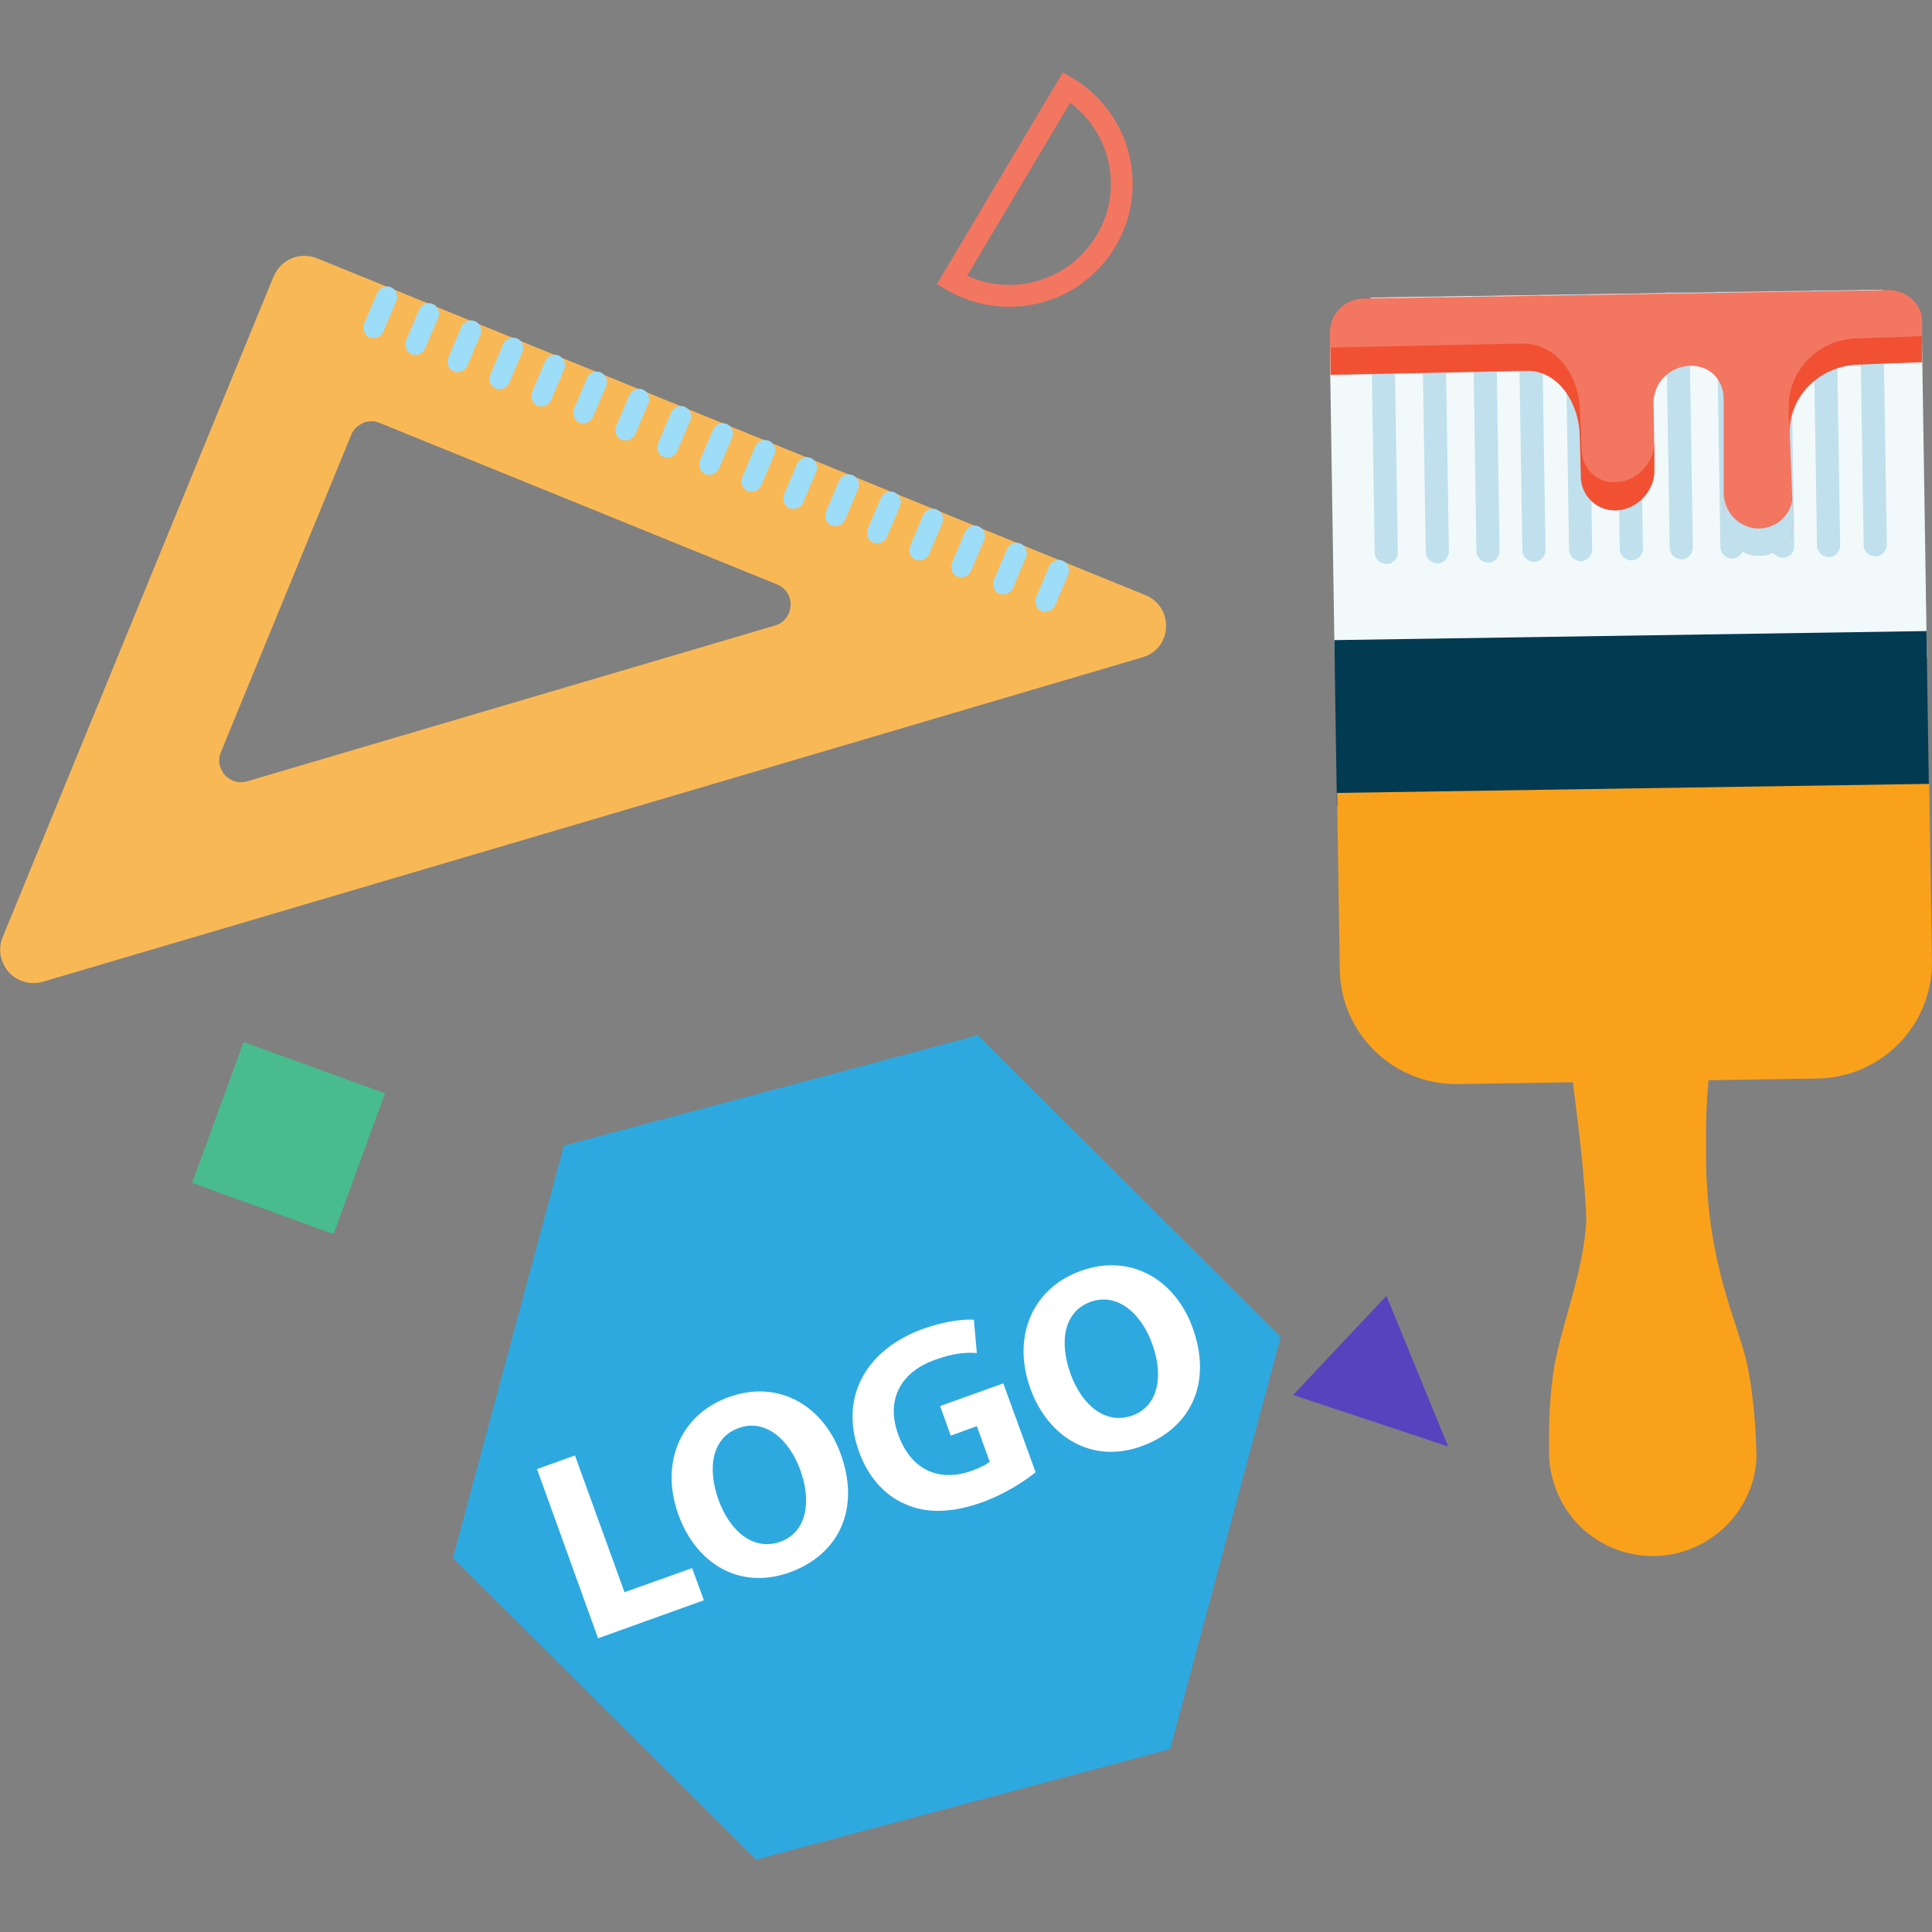 <svg width="80" height="80" viewBox="0 0 80 80" fill="none" xmlns="http://www.w3.org/2000/svg">
<rect x="0" y="0" width="80" height="80" fill="#808080" stroke="none"/>
<g clip-path="url(#clip0_15156_2585)">
<path d="M11.333 11.437L0.106 38.818C-0.091 39.302 0.015 39.862 0.365 40.256C0.73 40.65 1.263 40.801 1.78 40.65L47.309 27.217C47.872 27.051 48.268 26.566 48.283 25.975C48.298 25.612 48.176 25.264 47.948 25.006C47.811 24.855 47.629 24.718 47.431 24.643L13.128 10.695C12.793 10.559 12.413 10.559 12.078 10.695C11.744 10.831 11.485 11.104 11.333 11.437ZM15.029 17.51C15.258 17.419 15.501 17.419 15.714 17.51L32.189 24.204C32.325 24.264 32.432 24.34 32.523 24.446C32.675 24.612 32.751 24.84 32.736 25.082C32.721 25.46 32.462 25.794 32.097 25.9L10.238 32.351C9.903 32.457 9.553 32.351 9.31 32.094C9.082 31.821 9.005 31.473 9.142 31.155L14.543 18.01C14.634 17.782 14.801 17.616 15.029 17.525V17.51Z" fill="#F9B856"/>
<path d="M42.943 25.142C42.867 25.021 42.852 24.87 42.898 24.734L43.445 23.446C43.537 23.234 43.795 23.128 44.008 23.219C44.221 23.31 44.328 23.567 44.236 23.779L43.689 25.067C43.598 25.279 43.339 25.385 43.126 25.294C43.05 25.264 42.974 25.203 42.943 25.142Z" fill="#9EDDF7"/>
<path d="M41.194 24.431C41.118 24.309 41.103 24.158 41.148 24.022L41.696 22.735C41.787 22.523 42.046 22.416 42.259 22.507C42.472 22.598 42.578 22.856 42.487 23.068L41.939 24.355C41.848 24.567 41.59 24.673 41.377 24.582C41.3 24.552 41.224 24.491 41.194 24.431Z" fill="#9EDDF7"/>
<path d="M39.46 23.719C39.384 23.598 39.369 23.446 39.414 23.31L39.962 22.023C40.053 21.811 40.312 21.705 40.525 21.796C40.738 21.887 40.844 22.144 40.753 22.356L40.205 23.643C40.114 23.855 39.855 23.961 39.642 23.87C39.566 23.84 39.49 23.779 39.46 23.719Z" fill="#9EDDF7"/>
<path d="M37.726 23.022C37.65 22.901 37.635 22.75 37.68 22.613L38.228 21.326C38.319 21.114 38.578 21.008 38.791 21.099C39.004 21.19 39.11 21.447 39.019 21.659L38.471 22.947C38.38 23.159 38.121 23.265 37.908 23.174C37.832 23.143 37.756 23.083 37.726 23.022Z" fill="#9EDDF7"/>
<path d="M35.976 22.311C35.9 22.189 35.885 22.038 35.931 21.902L36.478 20.614C36.57 20.402 36.828 20.296 37.041 20.387C37.254 20.478 37.361 20.736 37.269 20.948L36.722 22.235C36.63 22.447 36.372 22.553 36.159 22.462C36.083 22.432 36.007 22.371 35.976 22.311Z" fill="#9EDDF7"/>
<path d="M34.242 21.599C34.166 21.478 34.151 21.326 34.197 21.19L34.744 19.903C34.836 19.691 35.094 19.585 35.307 19.675C35.52 19.766 35.627 20.024 35.535 20.236L34.988 21.523C34.896 21.735 34.638 21.841 34.425 21.75C34.349 21.72 34.273 21.659 34.242 21.599Z" fill="#9EDDF7"/>
<path d="M32.508 20.887C32.432 20.766 32.417 20.614 32.462 20.478L33.01 19.191C33.101 18.979 33.36 18.873 33.573 18.964C33.786 19.055 33.892 19.312 33.801 19.524L33.253 20.811C33.162 21.023 32.904 21.129 32.691 21.038C32.614 21.008 32.538 20.948 32.508 20.887Z" fill="#9EDDF7"/>
<path d="M30.774 20.175C30.698 20.054 30.683 19.903 30.728 19.766L31.276 18.479C31.367 18.267 31.626 18.161 31.839 18.252C32.052 18.343 32.158 18.6 32.067 18.812L31.519 20.1C31.428 20.312 31.169 20.418 30.956 20.327C30.88 20.297 30.804 20.236 30.774 20.175Z" fill="#9EDDF7"/>
<path d="M29.024 19.479C28.948 19.358 28.933 19.206 28.979 19.07L29.526 17.782C29.618 17.57 29.876 17.465 30.089 17.555C30.317 17.646 30.409 17.904 30.317 18.116L29.77 19.403C29.678 19.615 29.42 19.721 29.207 19.63C29.131 19.6 29.055 19.539 29.024 19.479Z" fill="#9EDDF7"/>
<path d="M27.29 18.767C27.214 18.646 27.199 18.494 27.245 18.358L27.792 17.071C27.884 16.859 28.142 16.753 28.355 16.844C28.568 16.934 28.675 17.192 28.583 17.404L28.036 18.691C27.944 18.903 27.686 19.009 27.473 18.918C27.397 18.888 27.321 18.827 27.29 18.767Z" fill="#9EDDF7"/>
<path d="M25.556 18.055C25.48 17.934 25.465 17.782 25.511 17.646L26.058 16.359C26.149 16.147 26.408 16.041 26.621 16.132C26.849 16.223 26.94 16.48 26.849 16.692L26.302 17.979C26.21 18.191 25.952 18.297 25.739 18.206C25.663 18.176 25.587 18.116 25.556 18.055Z" fill="#9EDDF7"/>
<path d="M23.807 17.343C23.731 17.222 23.715 17.071 23.761 16.934L24.309 15.647C24.4 15.435 24.659 15.329 24.872 15.42C25.084 15.511 25.191 15.768 25.1 15.98L24.552 17.268C24.461 17.48 24.202 17.586 23.989 17.495C23.913 17.464 23.837 17.404 23.807 17.343Z" fill="#9EDDF7"/>
<path d="M22.073 16.647C21.997 16.526 21.981 16.374 22.027 16.238L22.575 14.951C22.666 14.739 22.924 14.633 23.137 14.723C23.35 14.814 23.457 15.072 23.366 15.284L22.818 16.571C22.727 16.783 22.468 16.889 22.255 16.798C22.179 16.768 22.103 16.707 22.073 16.647Z" fill="#9EDDF7"/>
<path d="M20.338 15.935C20.262 15.814 20.247 15.662 20.293 15.526L20.84 14.239C20.932 14.027 21.19 13.921 21.403 14.012C21.631 14.102 21.723 14.36 21.631 14.572L21.084 15.859C20.992 16.071 20.734 16.177 20.521 16.086C20.445 16.056 20.369 15.995 20.338 15.935Z" fill="#9EDDF7"/>
<path d="M18.604 15.223C18.528 15.102 18.513 14.951 18.559 14.814L19.106 13.527C19.198 13.315 19.456 13.209 19.669 13.3C19.882 13.391 19.988 13.648 19.897 13.86L19.35 15.147C19.258 15.36 19 15.466 18.787 15.375C18.711 15.344 18.635 15.284 18.604 15.223Z" fill="#9EDDF7"/>
<path d="M16.855 14.511C16.779 14.39 16.764 14.239 16.809 14.102L17.357 12.815C17.448 12.603 17.707 12.497 17.92 12.588C18.133 12.679 18.239 12.936 18.148 13.148L17.6 14.436C17.509 14.648 17.25 14.754 17.037 14.663C16.961 14.633 16.885 14.572 16.855 14.511Z" fill="#9EDDF7"/>
<path d="M15.121 13.815C15.045 13.694 15.029 13.542 15.075 13.406L15.623 12.119C15.714 11.907 15.973 11.801 16.186 11.891C16.398 11.982 16.505 12.24 16.414 12.452L15.866 13.739C15.775 13.951 15.516 14.057 15.303 13.966C15.227 13.936 15.151 13.875 15.121 13.815Z" fill="#9EDDF7"/>
<path d="M57.361 12.314L77.241 12.01C78.519 11.991 79.569 13.005 79.588 14.277L79.788 27.223L55.269 27.598L55.07 14.667C55.05 13.395 56.069 12.349 57.346 12.33L57.361 12.314Z" fill="#F2F9FB"/>
<path d="M79.771 26.131L55.252 26.506L55.359 33.395L79.877 33.02L79.771 26.131Z" fill="#013A51"/>
<path d="M55.365 32.833L79.884 32.458L79.997 39.786C80.038 42.436 77.911 44.62 75.25 44.66L60.374 44.888C57.712 44.928 55.519 42.811 55.478 40.161L55.365 32.833Z" fill="#FAA11C"/>
<path d="M57.41 23.355C57.669 23.355 57.882 23.128 57.882 22.871L57.714 12.316H56.756L56.923 22.886C56.923 23.143 57.151 23.355 57.41 23.355Z" fill="#C0E0ED"/>
<path d="M59.525 23.325C59.783 23.325 59.996 23.098 59.996 22.84L59.829 12.285H58.87L59.038 22.856C59.038 23.113 59.266 23.325 59.525 23.325Z" fill="#C0E0ED"/>
<path d="M61.624 23.295C61.882 23.295 62.095 23.068 62.095 22.81L61.928 12.255H60.97L61.137 22.825C61.137 23.083 61.365 23.295 61.624 23.295Z" fill="#C0E0ED"/>
<path d="M63.525 23.265C63.784 23.265 63.997 23.037 63.997 22.78L63.83 12.225H62.871L63.038 22.795C63.038 23.053 63.267 23.265 63.525 23.265Z" fill="#C0E0ED"/>
<path d="M65.457 23.234C65.716 23.234 65.929 23.007 65.929 22.75L65.761 12.194H64.803L64.971 22.765C64.971 23.022 65.199 23.234 65.457 23.234Z" fill="#C0E0ED"/>
<path d="M67.556 23.204C67.815 23.204 68.028 22.977 68.028 22.719L67.861 12.164H66.902L67.07 22.735C67.07 22.992 67.298 23.204 67.556 23.204Z" fill="#C0E0ED"/>
<path d="M69.625 23.159C69.884 23.159 70.097 22.931 70.097 22.674L69.93 12.118H68.971L69.139 22.689C69.139 22.947 69.367 23.159 69.625 23.159Z" fill="#C0E0ED"/>
<path d="M71.725 23.128C71.983 23.128 72.196 22.901 72.196 22.644L72.029 12.088H71.07L71.238 22.659C71.238 22.916 71.466 23.128 71.725 23.128Z" fill="#C0E0ED"/>
<path d="M73.824 23.098C74.082 23.098 74.295 22.871 74.295 22.613L74.128 12.058H73.17L73.337 22.628C73.337 22.886 73.565 23.098 73.824 23.098Z" fill="#C0E0ED"/>
<path d="M75.725 23.068C75.984 23.068 76.197 22.84 76.197 22.583L76.03 12.028H75.071L75.239 22.598C75.239 22.856 75.467 23.068 75.725 23.068Z" fill="#C0E0ED"/>
<path d="M77.657 23.037C77.916 23.037 78.129 22.81 78.129 22.553L77.962 11.997H77.003L77.171 22.568C77.171 22.825 77.399 23.037 77.657 23.037Z" fill="#C0E0ED"/>
<path d="M71.375 20.599V16.526C71.375 15.708 70.766 15.102 69.945 15.148C69.123 15.193 68.484 15.844 68.469 16.662L68.5 18.57V19.479C68.545 20.266 67.83 21.069 66.978 21.129C66.127 21.19 65.442 20.539 65.488 19.691L65.442 18.222C65.412 16.738 64.621 15.42 63.312 15.36L55.098 15.526L55.067 13.784C55.067 12.997 55.676 12.376 56.467 12.361L78.19 12.013C78.981 12.013 79.635 12.634 79.589 13.376V15.011L76.988 15.072C75.345 15.087 74.067 16.404 74.113 18.01L74.25 21.584C74.25 22.371 73.641 22.992 72.85 23.007C72.059 23.007 71.405 22.386 71.39 21.599V20.63L71.375 20.599Z" fill="#F37661"/>
<path d="M79.559 13.921L76.957 14.012C75.345 14.012 74.022 15.314 74.067 16.919V17.707C74.204 16.268 75.467 15.132 76.942 15.102L79.574 14.981V13.906L79.559 13.921Z" fill="#F15033"/>
<path d="M68.5 18.555V19.585C68.439 20.312 67.861 21.054 66.978 21.129C66.096 21.175 65.412 20.478 65.457 19.63L65.412 18.01C65.366 16.571 64.468 15.405 63.343 15.344L55.098 15.511V14.39L63.084 14.224C64.514 14.269 65.396 15.587 65.427 17.056L65.488 18.525C65.472 19.403 66.126 20.039 66.978 19.963C67.83 19.903 68.515 19.1 68.515 18.313V18.555H68.5Z" fill="#F15033"/>
<path d="M71.39 21.599V20.599C71.39 20.599 71.39 20.508 71.375 20.478V21.599C71.405 22.386 72.059 23.022 72.85 23.007C73.641 23.007 74.25 22.371 74.25 21.584L74.219 20.69C74.113 21.372 73.55 21.856 72.85 21.887C72.105 21.887 71.466 21.326 71.405 20.599" fill="#C0E0ED"/>
<path d="M72.729 60.17C72.698 58.944 72.592 57.748 72.379 56.657C72.059 54.885 70.569 52.371 70.645 47.389C70.584 43.542 71.42 41.18 71.42 41.18L64.621 41.286C64.621 41.286 65.594 47.45 65.686 50.463C65.609 52.659 64.575 55.006 64.316 56.869C64.164 57.929 64.119 59.08 64.149 60.261V60.307V60.352C64.149 60.352 64.149 61.973 65.472 63.245C67.191 64.88 69.899 64.82 71.542 63.108C72.865 61.73 72.729 60.155 72.729 60.155V60.17Z" fill="#FAA11C"/>
<path d="M59.966 59.898L57.41 53.659L53.546 57.763L59.966 59.898Z" fill="#5843BF"/>
<path d="M15.942 45.269L10.085 43.149L7.956 48.979L13.812 51.099L15.942 45.269Z" fill="#48BC8E"/>
<path d="M44.799 11.738C43.202 12.889 40.996 13.056 39.186 11.995L38.791 11.768L44.008 3L44.404 3.227C46.822 4.666 47.629 7.785 46.184 10.209C45.819 10.829 45.332 11.344 44.784 11.738H44.799ZM40.053 11.42C41.985 12.298 44.297 11.602 45.408 9.739C46.518 7.892 46.016 5.529 44.312 4.257L40.053 11.405V11.42Z" fill="#F37661"/>
<path d="M40.494 42.865L23.35 47.439L18.756 64.506L31.306 77L48.45 72.427L53.029 55.359L40.494 42.865Z" fill="#2DA9E0"/>
<path d="M22.209 60.841L23.807 60.266L25.86 65.93L28.659 64.93L29.146 66.263L24.765 67.838L22.24 60.841H22.209Z" fill="white"/>
<path d="M34.805 60.19C35.642 62.477 34.744 64.37 32.691 65.112C30.607 65.854 28.827 64.733 28.096 62.734C27.336 60.645 28.112 58.585 30.196 57.843C32.28 57.101 34.105 58.252 34.805 60.19ZM29.755 62.114C30.257 63.477 31.245 64.219 32.31 63.84C33.375 63.461 33.634 62.219 33.132 60.857C32.675 59.6 31.686 58.736 30.591 59.13C29.496 59.524 29.268 60.751 29.755 62.114Z" fill="white"/>
<path d="M42.883 60.962C42.457 61.311 41.605 61.871 40.677 62.204C39.399 62.659 38.349 62.674 37.482 62.28C36.615 61.917 35.931 61.129 35.566 60.099C34.729 57.767 35.946 55.829 38.258 55.011C39.171 54.693 39.931 54.617 40.327 54.648L40.449 56.026C40.008 55.995 39.475 56.026 38.699 56.313C37.376 56.783 36.646 57.888 37.193 59.403C37.741 60.917 38.928 61.371 40.236 60.902C40.601 60.766 40.875 60.629 40.981 60.523L40.449 59.054L39.369 59.448L38.928 58.221L41.544 57.283L42.883 60.962Z" fill="white"/>
<path d="M49.378 54.965C50.215 57.252 49.317 59.145 47.264 59.887C45.21 60.629 43.4 59.509 42.67 57.51C41.909 55.42 42.685 53.36 44.769 52.618C46.853 51.876 48.678 53.027 49.378 54.965ZM44.328 56.889C44.83 58.252 45.819 58.994 46.883 58.615C47.948 58.237 48.207 56.995 47.705 55.632C47.248 54.375 46.26 53.512 45.164 53.905C44.069 54.299 43.841 55.526 44.328 56.889Z" fill="white"/>
</g>
<defs>
<clipPath id="clip0_15156_2585">
<rect width="80" height="80" fill="white"/>
</clipPath>
</defs>
</svg>
